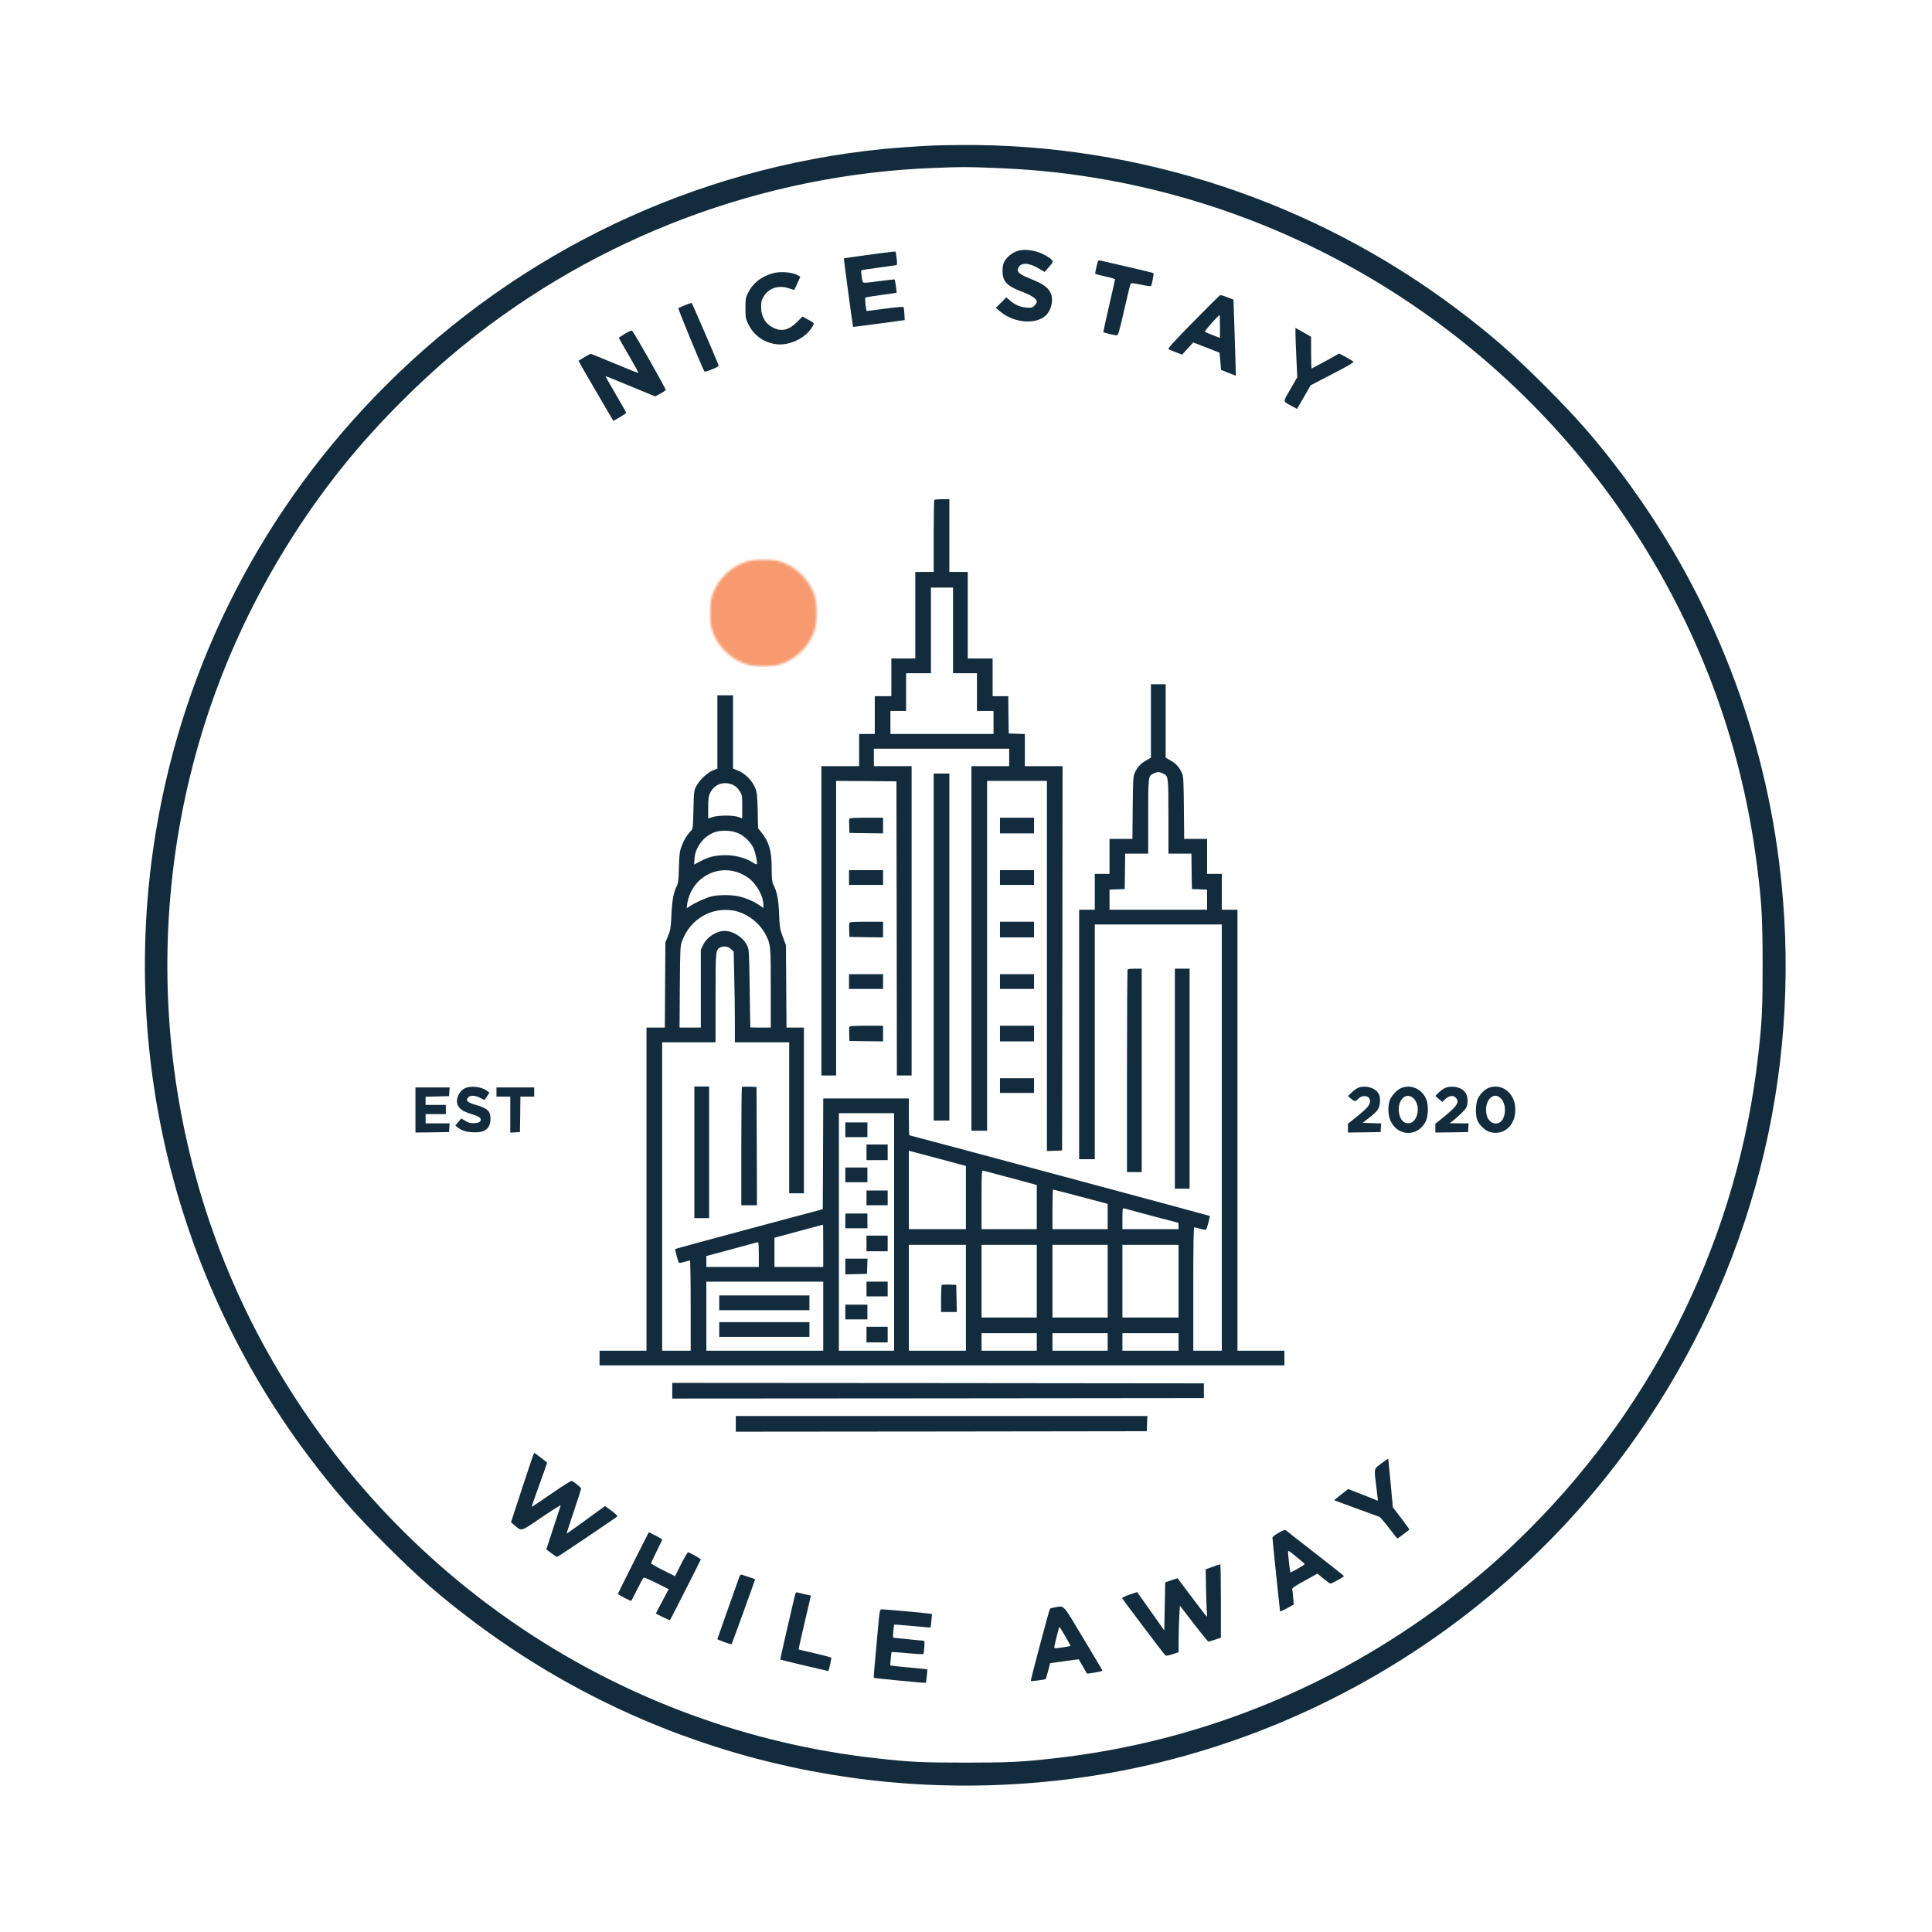 <svg width="810" height="810" viewBox="0 0 810 810" fill="none" xmlns="http://www.w3.org/2000/svg">
<path d="M391.652 60.992C384.664 61.301 375.133 61.996 370.039 62.496C291.348 70.41 218.023 105.297 161.676 161.676C110.543 212.777 77.121 277.613 65.391 348.426C50.031 440.973 73.148 535.676 129.301 610.469C140.258 625.02 148.367 634.316 162.184 648.094C175.535 661.449 184.875 669.555 198.805 680.012C269.738 733.309 358.113 756.809 446.836 746.082C545.48 734.117 635.441 678.543 690.895 595.227C737.012 525.953 756.309 443.98 745.887 361.355C738.52 302.504 715.75 246.391 680.012 198.805C669.555 184.875 661.449 175.535 648.094 162.184C634.316 148.367 625.02 140.258 610.469 129.301C550.805 84.496 477.48 60.258 403.227 60.797C398.133 60.836 392.926 60.914 391.652 60.992ZM416.156 70.371C432.176 70.984 444.828 72.223 459.379 74.613C549.84 89.512 631.078 141.883 682.406 218.371C711.848 262.25 730.066 310.801 736.629 362.902C738.633 378.609 738.941 384.629 738.984 404.191C738.984 422.91 738.75 427.93 737.203 441.82C728.91 516.957 695.062 587.234 641.152 641.152C629.301 652.996 618.918 661.988 605.645 671.984C557.328 708.301 501.289 730.605 441.82 737.203C428.082 738.75 422.871 738.984 404.773 738.984C386.672 738.984 381.465 738.75 367.723 737.203C260.168 725.316 165.23 661.953 112.047 566.668C63.461 479.641 56.785 373.898 93.91 280.891C106.145 250.211 123.859 220.031 144.66 194.445C158.594 177.234 177.234 158.594 194.445 144.66C250.25 99.352 319.945 73.109 391.535 70.41C403.266 69.945 405.039 69.945 416.156 70.371Z" fill="#122C3D"/>
<path d="M427.156 105.062C424.453 105.723 421.637 108.035 420.789 110.316C420.094 112.129 420.172 115.523 420.98 117.223C421.945 119.23 424.027 120.656 428.621 122.352C432.48 123.82 434.68 125.324 434.68 126.48C434.68 126.871 434.215 127.605 433.676 128.145C432.789 129.031 432.48 129.105 430.281 128.953C427.656 128.723 425.418 127.758 423.297 125.867L421.906 124.668L417.508 129.07L419.051 130.379C425.383 135.863 435.684 136.324 439.312 131.27C440.777 129.223 441.434 126.215 440.855 123.898C440.125 121.043 437.887 119.23 432.52 117.105C427.195 114.984 426 113.902 427 112.129C428.195 109.926 431.477 110.117 435.645 112.629L437.961 114.02L439.426 112.355C441.859 109.582 441.859 109.543 440.008 108.152C436.262 105.414 430.977 104.141 427.156 105.062Z" fill="#122C3D"/>
<path d="M363.477 106.918C358.191 107.652 353.828 108.27 353.793 108.309C353.676 108.383 357.535 136.902 357.648 137.02C357.727 137.094 362.594 136.48 368.535 135.668L379.301 134.199L379.184 131.734C379.109 130.379 378.953 129.07 378.801 128.836C378.609 128.527 376.484 128.68 371.004 129.418C366.875 129.996 363.441 130.418 363.363 130.379C363.055 130.109 362.551 125.016 362.785 124.785C362.977 124.633 365.949 124.129 369.461 123.668C372.934 123.203 375.828 122.777 375.906 122.738C376.02 122.586 375.246 117.336 375.098 117.184C375.016 117.105 372.043 117.414 368.496 117.875C363.285 118.609 362.012 118.688 361.781 118.266C361.395 117.684 360.855 113.555 361.121 113.32C361.203 113.246 364.484 112.707 368.379 112.203C372.238 111.664 375.637 111.199 375.863 111.125C376.137 111.008 376.176 110.16 375.906 108.227L375.52 105.488L374.324 105.527C373.668 105.566 368.805 106.184 363.477 106.918Z" fill="#122C3D"/>
<path d="M460.344 109.465C459.805 111.008 459.07 114.559 459.188 114.754C459.262 114.902 461.195 115.445 463.434 115.91C465.672 116.41 467.484 116.949 467.484 117.105C467.484 117.258 466.363 122.277 464.973 128.297C463.586 134.281 462.508 139.219 462.582 139.293C462.777 139.492 467.445 140.609 468.141 140.609C468.793 140.609 469.184 139.41 471.344 129.879C472.656 124.012 473.891 119.035 474.086 118.84C474.277 118.609 475.977 118.84 478.332 119.344C480.488 119.848 482.379 120.078 482.535 119.883C482.922 119.457 483.848 114.789 483.578 114.52C483.461 114.402 478.906 113.285 473.387 112.012C467.91 110.773 462.777 109.582 461.965 109.387C460.926 109.117 460.461 109.156 460.344 109.465Z" fill="#122C3D"/>
<path d="M324.035 114.559C319.137 115.91 315.621 118.727 313.617 122.777C312.613 124.785 312.535 125.363 312.535 129.223C312.535 133.238 312.613 133.625 313.809 136.055C316.125 140.766 320.602 143.848 325.891 144.352C331.484 144.895 338.316 141.34 340.711 136.746C341.441 135.32 341.676 135.59 338.199 133.66L336.465 132.699L334.148 135.012C330.906 138.293 327.816 139.102 324.5 137.559C321.027 135.977 319.137 132.891 319.098 128.836C319.098 126.559 319.25 125.824 320.176 124.324C322.223 120.812 326.43 119.422 330.672 120.848C331.945 121.273 332.992 121.621 332.992 121.582C332.992 121.543 333.57 120.348 334.266 118.883C334.918 117.453 335.5 116.18 335.5 116.062C335.5 115.949 334.691 115.523 333.727 115.059C331.371 114.02 326.738 113.785 324.035 114.559Z" fill="#122C3D"/>
<path d="M500.324 134.898C491.953 143.426 489.48 146.168 489.906 146.395C490.215 146.59 491.645 147.168 493.031 147.707L495.621 148.672L497.934 146.125L500.25 143.578L505.77 145.703L511.285 147.863L511.637 151.488L511.945 155.082L515.031 156.316L518.156 157.547L517.922 149.754C517.77 145.469 517.539 138.293 517.422 133.816L517.152 125.633L514.605 124.633C513.176 124.09 511.863 123.668 511.672 123.668C511.438 123.703 506.344 128.762 500.324 134.898ZM511.48 136.902V141.688L508.508 140.531C506.848 139.914 505.344 139.258 505.152 139.066C504.879 138.793 510.824 132.117 511.324 132.117C511.402 132.117 511.48 134.281 511.48 136.902Z" fill="#122C3D"/>
<path d="M287.262 127.914C285.871 128.527 284.598 129.07 284.406 129.145C284.055 129.262 294.668 154.887 295.363 155.773C295.477 155.93 296.906 155.508 298.527 154.848C301.187 153.727 301.422 153.535 301.152 152.805C299.648 149.023 290.23 127.254 290.035 127.063C289.883 126.945 288.648 127.332 287.262 127.914Z" fill="#122C3D"/>
<path d="M543.125 139.914C543.125 141.266 543.32 145.895 543.512 150.254L543.898 158.129L541.004 163.148C537.758 168.781 537.684 168.125 541.582 170.25L543.781 171.441L546.637 166.504L549.492 161.527L558.641 156.781C564.895 153.574 567.707 151.914 567.477 151.645C567.242 151.414 565.816 150.562 564.273 149.715L561.457 148.211L555.781 151.375C552.656 153.074 550.035 154.5 549.918 154.5C549.801 154.5 549.687 151.488 549.687 147.824V141.188L548.605 140.609C548.027 140.258 546.559 139.41 545.363 138.719L543.125 137.48V139.914Z" fill="#122C3D"/>
<path d="M262.059 139.875C260.633 140.723 259.473 141.531 259.473 141.687C259.512 141.84 261.398 145.16 263.68 149.098C265.992 153.035 267.77 156.273 267.617 156.355C267.461 156.391 262.984 154.617 257.621 152.379C252.258 150.141 247.738 148.324 247.625 148.324C247.473 148.324 243.262 150.758 242.57 151.223C242.453 151.297 246.812 158.863 254.492 171.945L257.156 176.461L259.859 174.918C261.363 174.027 262.559 173.219 262.559 173.105C262.559 172.949 260.551 169.434 258.16 165.305C255.73 161.176 253.797 157.742 253.84 157.703C253.875 157.629 258.586 159.52 264.297 161.91L274.676 166.195L276.762 165.074C277.879 164.457 278.961 163.766 279.113 163.57C279.387 163.262 265.992 139.645 264.992 138.641C264.797 138.445 263.488 139.027 262.059 139.875Z" fill="#122C3D"/>
<path d="M391.727 209.574C391.57 209.687 391.457 216.559 391.457 224.816V239.789H383.738V276.066H373.707V291.891H366.758V307.715H360.199V321.219H344.375V450.891H350.551V327.395L363.211 327.473L375.828 327.586L375.945 389.219L376.02 450.891H382.195V321.219H366.375V313.887H423.102V321.219H407.281V474.047H413.84V327.395H438.926V482.574L442.129 482.461L445.293 482.344L445.41 401.762L445.484 321.219H429.664V307.75L426.309 307.637L422.91 307.52L422.793 299.688L422.719 291.891H416.156V276.066H405.738V239.789H398.02V209.301H395.008C393.352 209.301 391.844 209.418 391.727 209.574ZM399.562 264.297V282.242H409.594V298.066H416.543V307.715H373.316V298.066H379.883V282.242H390.297V246.352H399.562V264.297Z" fill="#122C3D"/>
<path d="M482.535 302.27V317.668L480.453 318.867C478.215 320.102 476.785 321.684 475.703 324.152C475.086 325.465 475.012 327.199 474.895 338.664L474.777 351.707H465.172V366.371H458.996V381.422H452.434V486.008H458.996V387.598H512.254V566.281H500.289V540.422C500.289 521.938 500.402 514.566 500.715 514.566C500.941 514.566 502.102 514.836 503.262 515.184C504.418 515.531 505.496 515.648 505.691 515.492C506.035 515.066 507.391 509.973 507.195 509.781C507.043 509.629 381.656 475.977 381.27 475.977C381.113 475.977 381.039 472.5 381.039 468.258V460.535H345.148L345.07 483.734L344.953 506.965L314.082 515.223C297.102 519.777 283.168 523.559 283.09 523.637C282.934 523.789 284.172 528.617 284.52 529.191C284.789 529.578 285.254 529.543 286.871 529.078C288.027 528.73 289.074 528.461 289.266 528.461C289.418 528.461 289.574 536.949 289.574 547.371V566.281H277.613V436.996H299.996V418.473C299.996 398.637 300.031 398.25 301.887 397.246C303.352 396.473 305.398 396.781 306.516 397.941L307.598 398.984L307.828 409.211C307.98 414.844 308.098 423.375 308.098 428.195V436.996H330.871V500.289H337.043V430.82H329.75L329.633 413.531L329.516 396.281L328.207 392.809C327.008 389.605 326.891 388.871 326.625 382.965C326.352 376.602 325.773 373.859 324.078 370.543C323.688 369.77 323.535 367.996 323.535 363.941C323.535 356.684 322.414 352.906 319.098 348.812L317.824 347.27L317.668 339.938C317.512 333.418 317.398 332.336 316.629 330.363C315.469 327.395 312.5 324.387 309.562 323.148L307.328 322.223V291.504H300.766V322.262L298.949 322.957C296.637 323.844 293.277 327.008 291.965 329.516C290.965 331.371 290.926 331.754 290.73 339.438C290.539 347.387 290.539 347.426 289.535 348.504C287.914 350.203 286.562 352.48 285.68 354.988C284.98 356.879 284.789 358.422 284.633 363.668C284.52 368.879 284.324 370.309 283.746 371.469C282.395 374.129 281.777 377.336 281.508 383.547C281.238 389.066 281.086 389.988 280.078 392.422L278.961 395.125L278.844 412.953L278.73 430.82H271.047V566.281H251.367V572.453H538.492V566.281H518.812V381.422H512.254V366.371H506.078V351.707H496.469L496.352 338.664C496.238 327.199 496.156 325.465 495.539 324.152C494.461 321.684 493.031 320.102 490.793 318.867L488.711 317.668V286.871H482.535V302.27ZM487.863 324.422C489.828 325.387 489.867 325.812 489.867 342.445V357.883H499.516L499.594 365.293L499.707 372.742L502.914 372.855L506.078 372.973V381.422H465.172V372.973L468.371 372.855L471.539 372.742L471.652 365.293L471.73 357.883H481.379V342.445C481.379 325.812 481.414 325.352 483.383 324.422C485.273 323.496 486.008 323.496 487.863 324.422ZM307.52 329.172C308.406 329.598 309.41 330.52 310.066 331.602C311.145 333.262 311.184 333.492 311.184 338.238V343.141L309.562 342.523C307.363 341.75 301.188 341.75 298.758 342.559L296.906 343.141V338.664C296.906 335.113 297.059 333.84 297.641 332.605C299.453 328.707 303.543 327.277 307.52 329.172ZM309.953 349.547C312.418 350.781 314.699 353.098 315.816 355.41C316.703 357.188 317.668 361.938 317.285 362.32C317.168 362.477 316.395 362.129 315.547 361.586C312.73 359.734 308.289 358.539 304.242 358.539C299.996 358.539 297.141 359.23 293.473 361.164L291 362.477L291.195 359.848C291.543 355.219 294.859 350.781 299.34 349.008C302.27 347.848 307.133 348.078 309.953 349.547ZM308.945 365.602C310.297 366.023 312.383 367.066 313.578 367.914C317.129 370.461 320.059 375.637 320.059 379.379V380.691L318.324 379.492C316.012 377.91 312.809 376.523 309.871 375.828C306.789 375.098 301.113 375.098 298.258 375.828C295.828 376.445 291.465 378.453 289.227 379.918L287.914 380.809L288.145 378.762C288.301 377.602 288.918 375.598 289.535 374.246C293.008 366.797 301.152 363.168 308.945 365.602ZM307.75 381.809C312.922 382.773 318.285 386.75 320.797 391.496C323.113 395.742 323.148 396.242 323.148 414.305V430.82H318.902C316.59 430.82 314.621 430.785 314.582 430.707C314.543 430.668 314.43 423.336 314.312 414.422C314.082 399.02 314.039 398.133 313.27 396.473C311.688 393.078 307.441 390.297 303.852 390.297C300.305 390.297 296.289 392.926 294.746 396.242L293.82 398.211V430.82H284.906L285.02 413.727C285.172 397.207 285.172 396.59 286.023 394.391C289.457 385.246 298.375 380.074 307.75 381.809ZM374.863 516.496V566.281H351.707V466.711H374.863V516.496ZM393.891 485.855L404.965 488.828V515.34H381.039V482.461L381.926 482.688C382.391 482.805 387.75 484.234 393.891 485.855ZM421.754 493.34C426.656 494.613 431.555 495.965 432.676 496.273L434.68 496.852V515.34H411.523V502.949C411.523 491.375 411.566 490.602 412.223 490.793C412.566 490.91 416.891 492.027 421.754 493.34ZM453.09 501.715L464.398 504.727V515.34H441.242V507.043C441.242 502.488 441.355 498.742 441.551 498.742C441.707 498.742 446.914 500.094 453.09 501.715ZM482.844 509.742C488.863 511.324 493.84 512.637 493.957 512.637C494.035 512.637 494.113 513.254 494.113 513.988V515.34H470.574V510.863C470.574 506.809 470.648 506.426 471.266 506.617C471.613 506.734 476.824 508.125 482.844 509.742ZM345.148 522.285V531.164H324.695V518.93L334.844 516.188C340.402 514.684 344.992 513.449 345.07 513.449C345.105 513.41 345.148 517.383 345.148 522.285ZM318.133 525.953V531.164H296.137V526.605L299.145 525.797C300.766 525.371 305.59 524.059 309.836 522.902C314.082 521.742 317.668 520.777 317.863 520.777C318.02 520.742 318.133 523.098 318.133 525.953ZM404.965 544.09V566.281H381.039V521.898H404.965V544.09ZM434.68 537.145V552.387H411.523V521.898H434.68V537.145ZM464.398 537.145V552.387H441.242V521.898H464.398V537.145ZM494.113 537.145V552.387H470.574V521.898H494.113V537.145ZM345.148 551.809V566.281H296.137V537.336H345.148V551.809ZM434.68 562.613V566.281H411.523V558.949H434.68V562.613ZM464.398 562.613V566.281H441.242V558.949H464.398V562.613ZM494.113 562.613V566.281H470.574V558.949H494.113V562.613Z" fill="#122C3D"/>
<path d="M354.41 473.66V476.746H363.668V470.574H354.41V473.66Z" fill="#122C3D"/>
<path d="M363.285 483.113V486.395H372.16V479.832H363.285V483.113Z" fill="#122C3D"/>
<path d="M354.41 492.566V495.656H363.668V489.48H354.41V492.566Z" fill="#122C3D"/>
<path d="M363.285 502.215V505.305H372.16V499.129H363.285V502.215Z" fill="#122C3D"/>
<path d="M354.41 511.863V514.953H363.668V508.777H354.41V511.863Z" fill="#122C3D"/>
<path d="M363.285 521.32V524.598H372.16V518.039H363.285V521.32Z" fill="#122C3D"/>
<path d="M354.41 530.969V534.289L358.965 534.172L363.477 534.055L363.594 530.852L363.711 527.688H354.41V530.969Z" fill="#122C3D"/>
<path d="M363.285 540.422V543.512H372.16V537.336H363.285V540.422Z" fill="#122C3D"/>
<path d="M354.41 550.07V553.16H363.668V546.984H354.41V550.07Z" fill="#122C3D"/>
<path d="M363.285 559.527V562.805H372.16V556.246H363.285V559.527Z" fill="#122C3D"/>
<path d="M394.816 538.727C394.66 538.883 394.543 541.504 394.543 544.551V550.07H401.145L401.027 544.359L400.91 538.688L398.02 538.574C396.398 538.531 394.969 538.574 394.816 538.727Z" fill="#122C3D"/>
<path d="M301.539 546.215V549.301H339.359V543.125H301.539V546.215Z" fill="#122C3D"/>
<path d="M301.539 557.402V560.492H339.359V554.316H301.539V557.402Z" fill="#122C3D"/>
<path d="M391.457 397.055V469.801H398.02V324.305H391.457V397.055Z" fill="#122C3D"/>
<path d="M356.109 343.332C355.992 343.641 355.953 345.07 356.027 346.535L356.145 349.199L363.211 349.316L370.234 349.391V342.832H363.285C357.805 342.832 356.262 342.949 356.109 343.332Z" fill="#122C3D"/>
<path d="M419.246 346.113V349.391H433.523V342.832H419.246V346.113Z" fill="#122C3D"/>
<path d="M355.953 367.914V371.004H370.234V364.828H355.953V367.914Z" fill="#122C3D"/>
<path d="M419.246 367.914V371.004H433.523V364.828H419.246V367.914Z" fill="#122C3D"/>
<path d="M356.109 386.941C355.992 387.25 355.953 388.68 356.027 390.145L356.145 392.809L363.211 392.926L370.234 393V386.441H363.285C357.805 386.441 356.262 386.559 356.109 386.941Z" fill="#122C3D"/>
<path d="M419.246 389.723V393H433.523V386.441H419.246V389.723Z" fill="#122C3D"/>
<path d="M472.773 406.395C472.617 406.512 472.5 425.727 472.5 449.039V491.41H478.676V406.121H475.859C474.277 406.121 472.887 406.238 472.773 406.395Z" fill="#122C3D"/>
<path d="M492.566 452.238V498.359H498.742V406.121H492.566V452.238Z" fill="#122C3D"/>
<path d="M355.953 411.523V414.613H370.234V408.438H355.953V411.523Z" fill="#122C3D"/>
<path d="M419.246 411.523V414.613H433.523V408.438H419.246V411.523Z" fill="#122C3D"/>
<path d="M356.109 430.551C355.992 430.859 355.953 432.289 356.027 433.754L356.145 436.418L363.211 436.535L370.234 436.609V430.051H363.285C357.805 430.051 356.262 430.168 356.109 430.551Z" fill="#122C3D"/>
<path d="M419.246 433.332V436.609H433.523V430.051H419.246V433.332Z" fill="#122C3D"/>
<path d="M419.246 455.133V458.223H433.523V452.047H419.246V455.133Z" fill="#122C3D"/>
<path d="M195.488 456.023C192.977 456.797 191.086 460.152 191.703 462.66C192.207 464.664 193.863 465.902 197.492 467.02C201.121 468.141 202.086 468.91 201.352 470.07C201.043 470.574 200.309 470.805 198.918 470.883C197.301 470.996 196.566 470.805 195.141 469.953L193.363 468.91L192.129 470.418L190.895 471.883L191.703 472.539C193.598 474.004 195.254 474.586 198.301 474.703C203.359 474.969 205.637 473.195 205.637 469.027C205.637 465.789 204.438 464.664 199.344 463.199C195.832 462.199 195.023 461.352 196.414 459.996C197.262 459.109 199.227 459.227 201.312 460.27L203.09 461.195L204.168 459.652L205.211 458.145L204.32 457.414C202.355 455.832 198.152 455.133 195.488 456.023Z" fill="#122C3D"/>
<path d="M291.117 483.113V510.707H297.293V455.523H291.117V483.113Z" fill="#122C3D"/>
<path d="M311.07 455.75C310.918 455.906 310.801 467.137 310.801 480.68V505.305H317.359L317.285 480.488L317.168 455.715L314.273 455.598C312.652 455.559 311.227 455.598 311.07 455.75Z" fill="#122C3D"/>
<path d="M569.562 455.984C568.941 456.215 567.668 457.105 566.781 457.953L565.121 459.535L566.395 460.617C567.941 461.926 568.25 461.926 569.367 460.77C571.18 458.801 574.383 459.305 574.383 461.543C574.383 463.277 573.344 464.512 569.215 467.871L565.121 471.148V474.816L571.992 474.738L578.82 474.625L578.938 472.812L579.055 470.996L575.156 470.883L571.262 470.766L573.961 468.68C577.664 465.789 578.398 464.746 578.555 461.891C578.629 460.074 578.512 459.305 577.855 458.297C576.43 456.023 572.57 454.941 569.562 455.984Z" fill="#122C3D"/>
<path d="M587.277 456.254C585.383 457.141 583.145 459.652 582.566 461.656C581.793 464.164 581.984 467.832 583.031 469.992C586.078 476.594 594.453 476.668 597.734 470.184C598.738 468.219 598.93 463.816 598.156 461.387C596.574 456.68 591.559 454.324 587.277 456.254ZM592.406 460.305C595.961 463.277 594.492 470.957 590.398 470.957C588.625 470.957 587.352 469.723 586.734 467.445C585.305 462.117 589.012 457.449 592.406 460.305Z" fill="#122C3D"/>
<path d="M606.066 456.059C605.336 456.332 604.063 457.18 603.254 457.988L601.785 459.457L603.211 460.73L604.68 462.004L605.84 460.887C607.457 459.379 609.195 459.07 610.238 460.113C612.051 461.926 611.125 463.508 605.801 467.871L601.785 471.148V474.816L608.656 474.738L615.488 474.625L615.602 472.773L615.719 470.957H611.742L607.766 470.918L609.121 469.875C611.586 467.945 614.215 465.398 614.754 464.32C615.563 462.777 615.445 459.805 614.523 458.297C613.094 455.945 609.195 454.902 606.066 456.059Z" fill="#122C3D"/>
<path d="M624.207 456.059C622.316 456.758 620.078 459.109 619.383 461.195C618.652 463.355 618.574 466.984 619.227 469.184C619.961 471.613 622.738 474.238 625.137 474.738C631.195 476.012 635.898 471.074 635.242 464.051C634.703 457.914 629.496 454.133 624.207 456.059ZM629.187 460.461C631.152 462.426 631.539 466.289 630.113 469.105C628.531 472.191 624.402 471.422 623.398 467.832C621.773 462.234 625.828 457.105 629.187 460.461Z" fill="#122C3D"/>
<path d="M174.184 465.363V474.816L181.246 474.738L188.27 474.625L188.387 472.773L188.504 470.957H178.43V467.098H186.918V463.238H178.43V459.805L183.367 459.688L188.27 459.57L188.387 457.723L188.504 455.906H174.184V465.363Z" fill="#122C3D"/>
<path d="M208.145 457.836V459.766H213.934V474.855L215.98 474.738L217.988 474.625L218.102 467.176L218.18 459.766H223.965V455.906H208.145V457.836Z" fill="#122C3D"/>
<path d="M281.855 583.066V586.348L393.309 586.27L504.727 586.156V579.98L393.309 579.863L281.855 579.789V583.066Z" fill="#122C3D"/>
<path d="M308.484 596.961V600.242L394.66 600.164L480.797 600.047L480.914 596.844L481.031 593.68H308.484V596.961Z" fill="#122C3D"/>
<path d="M218.988 623.668L214.242 638.215L215.707 639.488C218.797 642.074 218.023 642.309 227.129 636.133C231.609 633.086 235.195 630.848 235.082 631.152C234.969 631.461 233.809 634.977 232.496 639.027C231.184 643.039 229.875 647.094 229.562 647.98L229.059 649.602L231.105 651.145C232.266 652.031 233.383 652.73 233.613 652.73C233.922 652.73 257.813 636.633 258.816 635.746C259.008 635.59 257.891 634.551 256.422 633.43L253.684 631.422L249.938 634.125C247.855 635.633 244.266 638.254 241.914 639.953C239.598 641.652 237.629 642.965 237.59 642.926C237.516 642.848 238.863 638.719 240.562 633.703C242.262 628.648 243.648 624.32 243.648 624.055C243.609 623.629 240.715 621.273 239.672 620.848C239.406 620.773 235.543 623.203 231.105 626.293C226.668 629.34 223 631.812 222.926 631.734C222.848 631.695 224.273 627.566 226.09 622.586C227.902 617.609 229.367 613.441 229.367 613.285C229.367 613.055 224.199 609.121 223.93 609.121C223.852 609.121 221.613 615.68 218.988 623.668Z" fill="#122C3D"/>
<path d="M579.094 613.594C575.891 616.063 576.043 615.254 577.047 623.473C577.434 626.641 577.703 629.188 577.703 629.188C577.664 629.188 574.848 628.066 571.453 626.715L565.203 624.285L562.266 626.602C560.609 627.836 559.336 628.957 559.41 628.992C559.488 629.07 563.621 630.574 568.598 632.387C573.574 634.203 577.973 635.785 578.32 635.941C578.668 636.094 580.484 638.18 582.336 640.609C584.187 643.039 585.77 645.008 585.887 645.008C586.004 645.008 587.16 644.199 588.434 643.195C589.742 642.191 590.863 641.344 590.902 641.305C590.98 641.266 589.434 639.105 587.504 636.559L583.957 631.926L583.031 621.816C582.527 616.258 582.066 611.668 581.984 611.586C581.91 611.512 580.598 612.398 579.094 613.594Z" fill="#122C3D"/>
<path d="M536.102 642.617C534.559 643.465 533.477 644.312 533.477 644.664C533.477 645.395 536.566 675.187 536.68 675.574C536.719 675.687 538.031 675.113 539.613 674.262L542.43 672.68L542.16 669.746C542.043 668.125 541.852 666.543 541.773 666.234C541.66 665.809 543.164 664.809 546.984 662.723L552.348 659.75L554.855 661.836C556.246 662.992 557.559 663.918 557.793 663.918C558.41 663.918 563.578 661.062 563.465 660.793C563.422 660.637 558.102 656.395 551.617 651.375C545.133 646.32 539.574 642 539.266 641.691C538.766 641.266 538.266 641.418 536.102 642.617ZM544.207 653.27C545.75 654.504 546.984 655.621 546.984 655.777C546.984 656.086 541.195 659.406 541.004 659.211C540.848 659.016 540.039 652.187 540.039 651.031C540.039 649.793 539.848 649.719 544.207 653.27Z" fill="#122C3D"/>
<path d="M265.531 655.195C261.98 662.219 259.086 668.086 259.086 668.238C259.086 668.551 264.488 671.367 264.68 671.176C264.719 671.098 265.84 668.938 267.152 666.348C268.426 663.766 269.66 661.563 269.855 661.41C270.086 661.297 272.52 662.336 275.293 663.727L280.352 666.273L277.648 671.367L274.949 676.5L277.879 677.969C279.461 678.738 280.852 679.355 280.891 679.277C281.121 679.008 293.82 654.004 293.82 653.805C293.82 653.496 288.992 650.797 288.453 650.797C288.227 650.797 286.91 653.074 285.523 655.816L283.016 660.832L277.996 658.324C275.219 656.934 272.977 655.621 272.977 655.43C272.977 655.195 274.02 652.957 275.293 650.41C276.566 647.863 277.613 645.664 277.613 645.473C277.613 645.316 276.34 644.547 274.793 643.773L272.012 642.383L265.531 655.195Z" fill="#122C3D"/>
<path d="M508.391 656.895L505.496 657.938L505.613 664.691C505.652 668.395 505.809 672.875 505.922 674.609C506.078 676.387 506.078 677.813 505.961 677.813C505.883 677.813 503.066 674.184 499.75 669.746L493.688 661.68L491.102 662.527L488.52 663.418L488.324 673.488L488.129 683.563L482.418 675.496L476.746 667.473L473.543 668.551C471.805 669.129 470.418 669.785 470.457 670.02C470.531 670.363 487.473 692.863 488.48 693.902C488.828 694.293 489.48 694.215 491.527 693.559L494.113 692.711L494.148 686.688C494.191 683.406 494.305 679.008 494.461 676.926L494.691 673.184L500.48 680.707C503.645 684.836 506.426 688.23 506.656 688.23C506.887 688.23 508.16 687.883 509.473 687.422L511.863 686.609V671.211C511.863 662.762 511.75 655.816 511.594 655.852C511.402 655.852 509.973 656.316 508.391 656.895Z" fill="#122C3D"/>
<path d="M310.066 660.871C309.102 663.492 300.766 687.035 300.766 687.191C300.766 687.5 306.555 689.547 306.746 689.313C306.902 689.156 316.59 662.375 316.59 662.105C316.59 662.066 315.43 661.68 314.004 661.18C312.535 660.715 311.145 660.254 310.918 660.176C310.645 660.059 310.262 660.406 310.066 660.871Z" fill="#122C3D"/>
<path d="M333.375 668.473C332.18 673.219 327.047 695.719 327.125 695.797C327.199 695.914 346.961 700.582 347.27 700.582C347.5 700.582 348.699 695.141 348.504 694.949C348.426 694.832 345.301 694.059 341.633 693.172C337.93 692.32 334.883 691.59 334.805 691.512C334.766 691.473 335.922 686.379 337.352 680.207L339.977 668.973L337.273 668.355C335.766 668.012 334.34 667.664 334.07 667.586C333.84 667.508 333.531 667.895 333.375 668.473Z" fill="#122C3D"/>
<path d="M442.129 673.914C441.203 674.066 440.391 674.301 440.238 674.414C439.891 674.805 431.977 704.555 432.176 704.75C432.402 704.98 438.117 704.207 438.387 703.941C438.5 703.824 438.965 702.316 439.426 700.543L440.277 697.301L446.258 696.449C449.539 695.988 452.238 695.641 452.277 695.68C452.32 695.719 453.051 697.07 453.977 698.652C454.902 700.234 455.637 701.586 455.676 701.625C455.832 701.855 462.273 700.695 462.234 700.469C462.199 700.27 458.57 694.176 454.168 686.844C445.219 671.984 446.41 673.219 442.129 673.914ZM446.609 685.992C447.883 688.156 448.883 690.008 448.805 690.082C448.73 690.164 447.145 690.43 445.336 690.703C442.555 691.129 442.016 691.129 442.016 690.664C442.016 689.969 443.98 682.059 444.176 682.059C444.254 682.059 445.336 683.832 446.609 685.992Z" fill="#122C3D"/>
<path d="M367.996 683.871C366.414 701.086 366.219 703.242 366.414 703.438C366.605 703.633 388.023 705.715 388.176 705.523C388.258 705.445 388.406 704.172 388.562 702.668L388.832 699.887L386.941 699.656C385.937 699.539 383.004 699.27 380.457 699.039C377.91 698.805 375.246 698.535 374.516 698.422L373.203 698.23L373.434 695.488C373.551 693.984 373.742 692.711 373.82 692.629C373.898 692.555 376.871 692.785 380.418 693.094C383.969 693.441 386.98 693.594 387.133 693.441C387.25 693.328 387.441 692.012 387.523 690.508C387.676 688.117 387.598 687.848 386.98 687.848C386.559 687.848 383.816 687.574 380.844 687.266C377.871 686.957 375.172 686.688 374.863 686.688C374.363 686.688 374.281 686.266 374.516 683.988C374.633 682.48 374.824 681.207 374.902 681.133C374.98 681.055 378.41 681.324 382.543 681.707C386.672 682.098 390.105 682.406 390.145 682.328C390.184 682.289 390.34 681.016 390.492 679.473L390.762 676.695L389.449 676.5C387.906 676.23 370.965 674.723 369.73 674.723C368.844 674.723 368.805 674.805 367.996 683.871Z" fill="#122C3D"/>
<mask id="mask0_5_531" style="mask-type:luminance" maskUnits="userSpaceOnUse" x="297" y="234" width="46" height="46">
<path d="M297.383 234.305H342.73V279.652H297.383V234.305Z" fill="white"/>
</mask>
<g mask="url(#mask0_5_531)">
<mask id="mask1_5_531" style="mask-type:luminance" maskUnits="userSpaceOnUse" x="297" y="234" width="46" height="46">
<path d="M320.059 234.305C307.535 234.305 297.383 244.457 297.383 256.98C297.383 269.5 307.535 279.652 320.059 279.652C332.582 279.652 342.73 269.5 342.73 256.98C342.73 244.457 332.582 234.305 320.059 234.305Z" fill="white"/>
</mask>
<g mask="url(#mask1_5_531)">
<path d="M297.383 234.305H342.73V279.652H297.383V234.305Z" fill="#F79A6F"/>
</g>
</g>
</svg>

